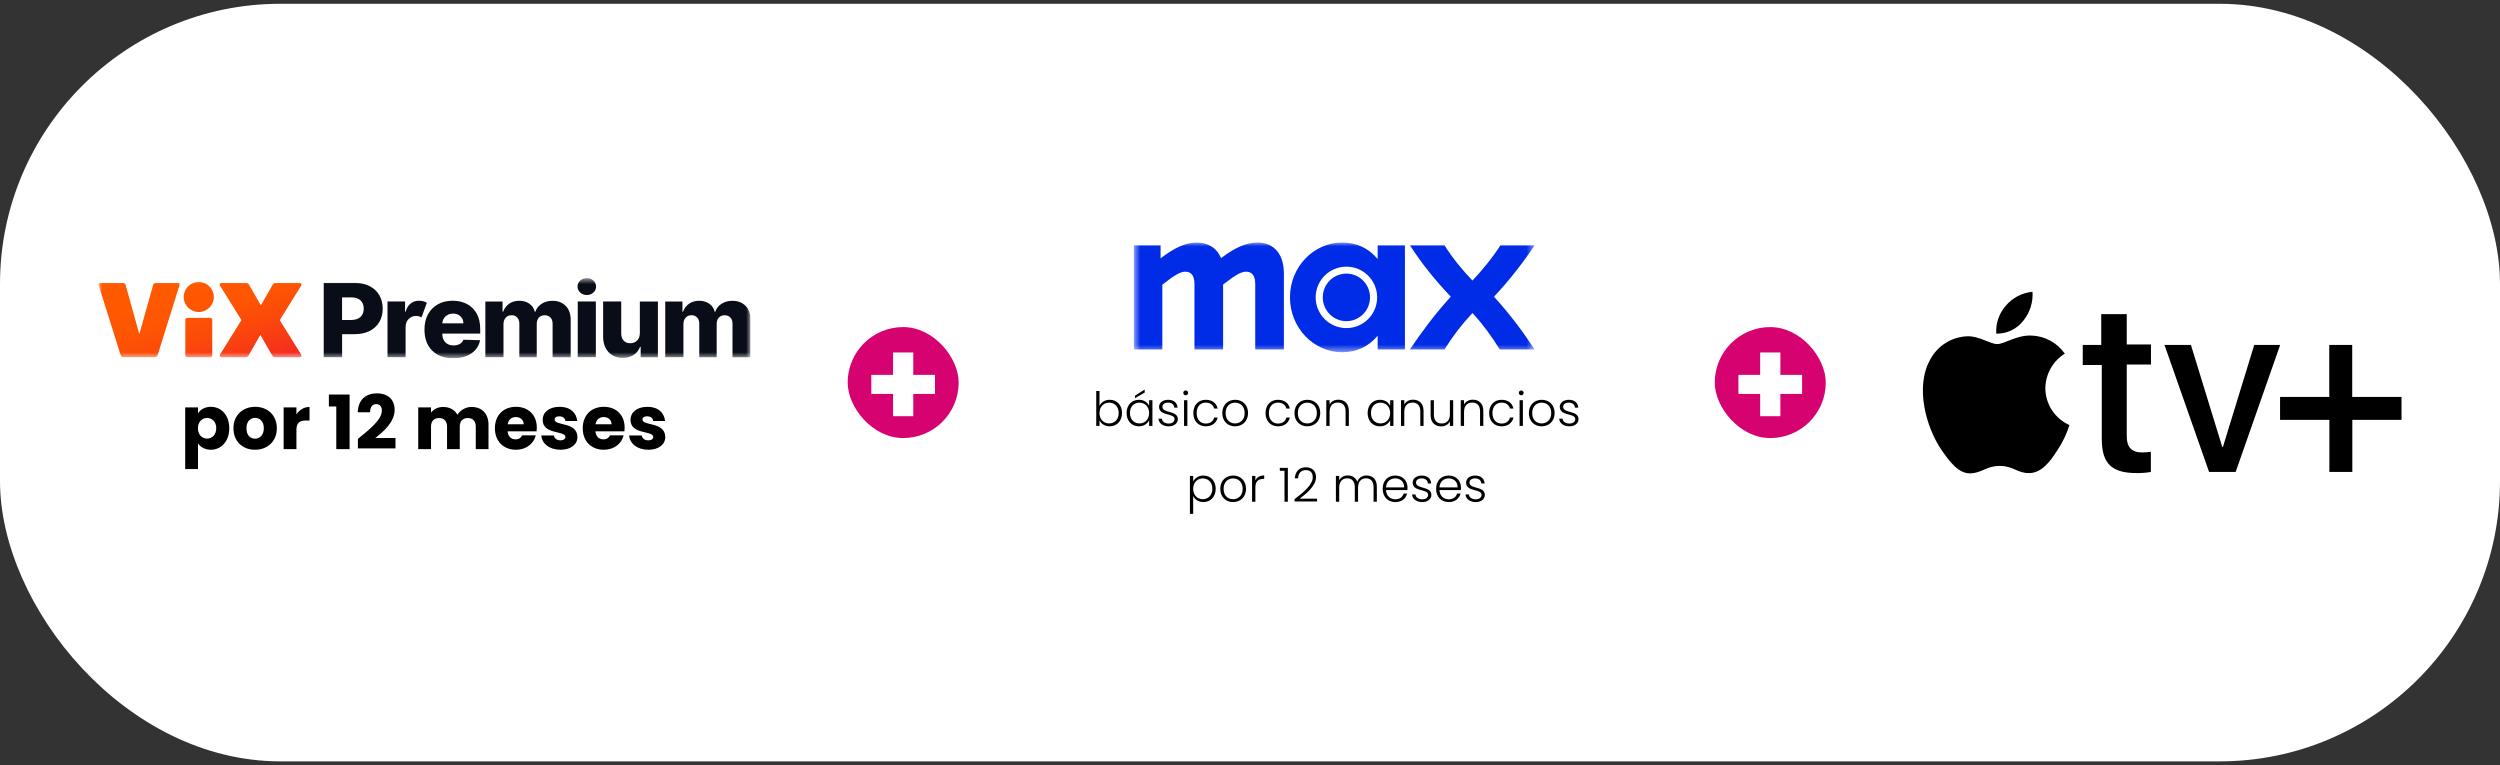 <svg xmlns="http://www.w3.org/2000/svg" width="330" height="101" viewBox="0 0 330 101" fill="none"><rect x="0" y="0" width="330" height="101" fill="#333333" stroke="none"/><rect y="0.5" width="330" height="100" rx="37" fill="white"></rect><g clip-path="url(#clip0_309_26402)"><mask id="mask0_309_26402" style="mask-type:luminance" maskUnits="userSpaceOnUse" x="13" y="36" width="87" height="12"><path d="M99.072 36.707H13V47.29H99.072V36.707Z" fill="white"></path></mask><g mask="url(#mask0_309_26402)"><path d="M42.732 47.149V37.346H46.864C47.612 37.346 48.263 37.491 48.806 37.776C49.349 38.06 49.774 38.458 50.07 38.969C50.366 39.479 50.517 40.071 50.517 40.742C50.517 41.414 50.366 42.011 50.065 42.516C49.764 43.021 49.333 43.414 48.779 43.693C48.225 43.973 47.563 44.112 46.799 44.112H45.159V47.154H42.738L42.732 47.149ZM45.153 42.237H46.347C46.891 42.237 47.305 42.102 47.59 41.828C47.875 41.554 48.015 41.194 48.015 40.737C48.015 40.28 47.875 39.92 47.59 39.651C47.305 39.383 46.891 39.254 46.347 39.254H45.153V42.237Z" fill="#090D18"></path><path d="M51.15 47.15V39.797H53.469V41.136H53.55C53.684 40.652 53.91 40.292 54.217 40.05C54.529 39.814 54.884 39.695 55.298 39.695C55.497 39.695 55.685 39.722 55.863 39.765C56.04 39.814 56.202 39.878 56.347 39.964L55.642 41.888C55.54 41.84 55.427 41.797 55.309 41.759C55.19 41.722 55.056 41.705 54.916 41.705C54.539 41.705 54.217 41.84 53.948 42.103C53.679 42.367 53.539 42.721 53.539 43.157V47.15H51.15Z" fill="#090D18"></path><path d="M59.828 47.29C58.65 47.29 57.719 46.951 57.047 46.279C56.369 45.607 56.03 44.683 56.03 43.501C56.03 42.743 56.181 42.076 56.487 41.507C56.794 40.937 57.224 40.491 57.784 40.174C58.343 39.857 59 39.695 59.753 39.695C60.463 39.695 61.092 39.84 61.641 40.131C62.19 40.421 62.615 40.846 62.927 41.399C63.239 41.958 63.389 42.641 63.389 43.447V44.033H58.386V44.097C58.386 44.549 58.521 44.909 58.785 45.183C59.048 45.457 59.414 45.597 59.871 45.597C60.183 45.597 60.458 45.532 60.689 45.403C60.92 45.274 61.082 45.086 61.173 44.844L63.368 44.909C63.233 45.629 62.852 46.209 62.233 46.639C61.614 47.075 60.813 47.29 59.828 47.29ZM58.386 42.678H61.168C61.168 42.302 61.033 41.99 60.78 41.754C60.528 41.512 60.199 41.394 59.807 41.394C59.414 41.394 59.075 41.517 58.812 41.764C58.548 42.012 58.403 42.318 58.386 42.684V42.678Z" fill="#090D18"></path><path d="M64.066 47.15V39.798H66.337V41.147H66.417C66.573 40.701 66.837 40.346 67.213 40.088C67.585 39.83 68.031 39.701 68.542 39.701C69.053 39.701 69.51 39.83 69.882 40.093C70.253 40.357 70.49 40.706 70.592 41.147H70.672C70.812 40.712 71.087 40.362 71.496 40.099C71.904 39.836 72.383 39.706 72.937 39.706C73.647 39.706 74.223 39.927 74.664 40.373C75.105 40.814 75.331 41.426 75.331 42.206V47.156H72.943V42.743C72.943 42.378 72.846 42.098 72.652 41.905C72.459 41.711 72.211 41.614 71.904 41.614C71.576 41.614 71.318 41.722 71.13 41.926C70.941 42.136 70.85 42.415 70.85 42.765V47.156H68.553V42.716C68.553 42.372 68.456 42.104 68.268 41.905C68.079 41.706 67.832 41.609 67.52 41.609C67.208 41.609 66.955 41.717 66.756 41.932C66.557 42.147 66.46 42.437 66.46 42.802V47.15H64.072H64.066Z" fill="#090D18"></path><path d="M77.457 38.943C77.124 38.943 76.833 38.835 76.591 38.615C76.349 38.395 76.231 38.131 76.231 37.825C76.231 37.519 76.349 37.25 76.591 37.035C76.833 36.82 77.118 36.707 77.457 36.707C77.796 36.707 78.086 36.815 78.323 37.035C78.56 37.25 78.683 37.513 78.683 37.825C78.683 38.137 78.565 38.4 78.323 38.615C78.086 38.835 77.796 38.943 77.457 38.943ZM76.263 47.15V39.797H78.651V47.15H76.263Z" fill="#090D18"></path><path d="M84.46 43.978V39.802H86.843V47.155H84.568V45.784H84.487C84.32 46.236 84.041 46.59 83.637 46.854C83.239 47.117 82.755 47.246 82.195 47.246C81.679 47.246 81.233 47.133 80.845 46.902C80.458 46.671 80.157 46.349 79.941 45.935C79.726 45.521 79.619 45.037 79.613 44.484V39.797H82.002V44.021C82.002 44.419 82.115 44.736 82.325 44.962C82.534 45.193 82.825 45.306 83.191 45.306C83.556 45.306 83.847 45.193 84.089 44.956C84.337 44.725 84.455 44.398 84.455 43.968L84.46 43.978Z" fill="#090D18"></path><path d="M87.812 47.15V39.798H90.083V41.147H90.163C90.319 40.701 90.583 40.346 90.96 40.088C91.331 39.83 91.777 39.701 92.288 39.701C92.799 39.701 93.257 39.83 93.628 40.093C93.999 40.357 94.236 40.706 94.338 41.147H94.418C94.558 40.712 94.833 40.362 95.242 40.099C95.65 39.836 96.129 39.706 96.683 39.706C97.393 39.706 97.969 39.927 98.41 40.373C98.851 40.819 99.077 41.426 99.077 42.206V47.156H96.689V42.743C96.689 42.378 96.592 42.098 96.398 41.905C96.204 41.711 95.957 41.614 95.656 41.614C95.328 41.614 95.07 41.722 94.881 41.926C94.693 42.136 94.601 42.415 94.601 42.765V47.156H92.304V42.716C92.304 42.372 92.208 42.104 92.019 41.905C91.831 41.706 91.584 41.609 91.272 41.609C90.96 41.609 90.707 41.717 90.508 41.932C90.309 42.147 90.212 42.437 90.212 42.802V47.15H87.823H87.812Z" fill="#090D18"></path><path d="M28.018 46.871C28.018 47.038 27.905 47.151 27.738 47.151H24.742C24.575 47.151 24.462 47.038 24.462 46.871V42.238C24.462 42.072 24.575 41.959 24.742 41.959H27.738C27.905 41.959 28.018 42.072 28.018 42.238V46.871ZM24.247 39.202C24.247 38.111 25.145 37.213 26.238 37.213C27.329 37.213 28.228 38.111 28.228 39.202C28.228 40.293 27.329 41.19 26.238 41.19C25.145 41.19 24.247 40.293 24.247 39.202Z" fill="url(#paint0_linear_309_26402)"></path><path d="M16.232 37.352C16.415 37.352 16.539 37.448 16.582 37.615L18.39 44.097L20.213 37.615C20.256 37.448 20.38 37.352 20.563 37.352H23.505C23.645 37.352 23.742 37.491 23.704 37.615L20.805 46.881C20.746 47.063 20.622 47.144 20.439 47.144H16.291C16.108 47.144 15.985 47.058 15.926 46.881L13.01 37.615C12.967 37.491 13.069 37.352 13.209 37.352H16.238H16.232Z" fill="url(#paint1_linear_309_26402)"></path><path d="M29.041 46.8L31.87 42.248L29.041 37.701C28.944 37.534 29.025 37.352 29.224 37.352H32.43C32.656 37.352 32.78 37.421 32.877 37.588L34.431 40.302L35.986 37.588C36.083 37.421 36.212 37.352 36.432 37.352H39.574C39.773 37.352 39.854 37.534 39.757 37.701L36.927 42.253L39.757 46.806C39.854 46.972 39.773 47.155 39.574 47.155H36.368C36.142 47.155 36.018 47.085 35.921 46.918L34.367 44.204L32.812 46.918C32.715 47.085 32.586 47.155 32.365 47.155H29.224C29.025 47.155 28.944 46.972 29.041 46.806V46.8Z" fill="url(#paint2_linear_309_26402)"></path></g></g><path d="M26.136 54.558C26.442 54.074 27.024 53.699 27.834 53.699C29.188 53.699 30.264 54.785 30.264 56.523C30.264 58.262 29.188 59.368 27.834 59.368C27.024 59.368 26.442 58.983 26.136 58.519V61.916H24.447V53.778H26.136V54.558ZM28.546 56.523C28.546 55.644 27.973 55.17 27.331 55.17C26.698 55.17 26.126 55.654 26.126 56.533C26.126 57.412 26.698 57.896 27.331 57.896C27.973 57.896 28.546 57.403 28.546 56.523ZM36.543 56.533C36.543 58.282 35.279 59.368 33.659 59.368C32.039 59.368 30.814 58.282 30.814 56.533C30.814 54.785 32.069 53.699 33.679 53.699C35.299 53.699 36.543 54.785 36.543 56.533ZM32.533 56.533C32.533 57.462 33.047 57.906 33.659 57.906C34.261 57.906 34.825 57.462 34.825 56.533C34.825 55.595 34.271 55.16 33.679 55.16C33.066 55.16 32.533 55.595 32.533 56.533ZM39.128 56.731V59.289H37.439V53.778H39.128V54.696C39.513 54.113 40.116 53.718 40.857 53.718V55.506H40.392C39.592 55.506 39.128 55.783 39.128 56.731ZM44.389 59.289V53.649H43.411V52.079H46.147V59.289H44.389ZM47.243 59.19V57.936C48.775 56.672 50.404 55.417 50.404 54.202C50.404 53.679 50.167 53.343 49.654 53.343C49.15 53.343 48.853 53.738 48.853 54.42H47.224C47.273 52.671 48.409 51.921 49.723 51.921C51.362 51.921 52.093 52.879 52.093 54.094C52.093 55.674 50.681 56.938 49.535 57.817H52.202V59.19H47.243ZM62.802 59.289V56.296C62.802 55.575 62.387 55.18 61.745 55.18C61.103 55.18 60.688 55.575 60.688 56.296V59.289H59.009V56.296C59.009 55.575 58.594 55.18 57.952 55.18C57.31 55.18 56.895 55.575 56.895 56.296V59.289H55.206V53.778H56.895V54.469C57.221 54.025 57.784 53.718 58.505 53.718C59.335 53.718 60.007 54.084 60.382 54.746C60.748 54.163 61.439 53.718 62.239 53.718C63.602 53.718 64.481 54.587 64.481 56.069V59.289H62.802ZM68.092 55.052C67.539 55.052 67.114 55.388 67.016 56H69.129C69.129 55.398 68.655 55.052 68.092 55.052ZM70.729 57.462C70.463 58.538 69.485 59.368 68.112 59.368C66.492 59.368 65.327 58.282 65.327 56.533C65.327 54.785 66.472 53.699 68.112 53.699C69.722 53.699 70.858 54.765 70.858 56.444C70.858 56.602 70.848 56.77 70.828 56.938H67.006C67.065 57.659 67.509 57.995 68.053 57.995C68.527 57.995 68.793 57.758 68.932 57.462H70.729ZM76.223 57.689C76.223 58.647 75.374 59.368 73.991 59.368C72.519 59.368 71.531 58.548 71.453 57.481H73.122C73.161 57.867 73.507 58.124 73.971 58.124C74.406 58.124 74.633 57.926 74.633 57.679C74.633 56.79 71.63 57.432 71.63 55.407C71.63 54.469 72.43 53.699 73.872 53.699C75.295 53.699 76.085 54.489 76.194 55.575H74.633C74.584 55.2 74.297 54.953 73.823 54.953C73.428 54.953 73.211 55.111 73.211 55.378C73.211 56.257 76.194 55.635 76.223 57.689ZM79.686 55.052C79.133 55.052 78.708 55.388 78.61 56H80.723C80.723 55.398 80.249 55.052 79.686 55.052ZM82.323 57.462C82.057 58.538 81.079 59.368 79.706 59.368C78.086 59.368 76.921 58.282 76.921 56.533C76.921 54.785 78.066 53.699 79.706 53.699C81.316 53.699 82.452 54.765 82.452 56.444C82.452 56.602 82.442 56.77 82.422 56.938H78.6C78.659 57.659 79.103 57.995 79.647 57.995C80.121 57.995 80.388 57.758 80.526 57.462H82.323ZM87.817 57.689C87.817 58.647 86.968 59.368 85.585 59.368C84.113 59.368 83.126 58.548 83.047 57.481H84.716C84.755 57.867 85.101 58.124 85.565 58.124C86 58.124 86.227 57.926 86.227 57.679C86.227 56.79 83.224 57.432 83.224 55.407C83.224 54.469 84.024 53.699 85.466 53.699C86.889 53.699 87.679 54.489 87.788 55.575H86.227C86.178 55.2 85.891 54.953 85.417 54.953C85.022 54.953 84.805 55.111 84.805 55.378C84.805 56.257 87.788 55.635 87.817 57.689Z" fill="black"></path><g clip-path="url(#clip1_309_26402)"><rect x="111.892" y="43.174" width="14.651" height="14.651" rx="7.325" fill="#D60270"></rect><path d="M117.882 46.528H120.552V49.479H123.42V52H120.552V54.934H117.882V52H115.014V49.479H117.882V46.528Z" fill="white"></path></g><g clip-path="url(#clip2_309_26402)"><mask id="mask1_309_26402" style="mask-type:luminance" maskUnits="userSpaceOnUse" x="149" y="32" width="54" height="15"><path d="M202.572 32.016H149.646V46.492H202.572V32.016Z" fill="white"></path></mask><g mask="url(#mask1_309_26402)"><path fill-rule="evenodd" clip-rule="evenodd" d="M153.428 46.125H149.646V32.382H153.198V34.1C155.078 32.657 156.545 32.016 157.989 32.016C159.204 32.016 160.556 32.542 161.175 34.077C163.101 32.611 164.568 32.016 166.012 32.016C167.708 32.016 169.473 33.046 169.473 36.139V46.125H165.691V37.467C165.691 36.322 165.21 35.864 164.476 35.864C163.834 35.864 163.101 36.276 161.45 37.559V46.125H157.668V37.467C157.668 36.322 157.187 35.864 156.453 35.864C155.835 35.864 155.078 36.276 153.428 37.581V46.125ZM177.152 46.492C179.008 46.492 180.613 45.804 181.851 44.316V46.125H185.449V32.382H181.851V34.192C180.613 32.703 179.008 32.016 177.152 32.016C173.393 32.016 170.275 35.245 170.275 39.254C170.275 43.262 173.393 46.492 177.152 46.492ZM173.668 39.254C173.668 37.009 175.478 35.199 177.725 35.199C179.971 35.199 181.782 37.009 181.782 39.254C181.782 41.498 179.971 43.308 177.725 43.308C175.478 43.308 173.668 41.498 173.668 39.254ZM174.607 39.254C174.607 40.994 176.006 42.392 177.725 42.392C179.444 42.392 180.842 40.994 180.842 39.254C180.842 37.513 179.444 36.116 177.725 36.116C176.006 36.116 174.607 37.513 174.607 39.254ZM186.114 46.125H190.676C191.753 44.385 192.968 42.804 194.366 41.315C195.742 42.804 196.888 44.385 197.965 46.125H202.572C200.991 43.72 199.271 41.43 197.208 39.162C199.249 36.986 200.991 34.742 202.572 32.382H198.057C196.933 34.123 195.719 35.589 194.366 37.032C192.991 35.589 191.776 34.123 190.676 32.382H186.114C187.673 34.81 189.438 36.986 191.501 39.162C189.438 41.43 187.673 43.789 186.114 46.125Z" fill="#002BE7"></path></g></g><path d="M145.134 53.576C145.346 53.127 145.819 52.772 146.486 52.772C147.421 52.772 148.107 53.451 148.107 54.517C148.107 55.583 147.415 56.275 146.486 56.275C145.807 56.275 145.339 55.919 145.134 55.477V56.225H144.704V51.612H145.134V53.576ZM147.664 54.517C147.664 53.651 147.116 53.152 146.399 53.152C145.707 53.152 145.134 53.675 145.134 54.523C145.134 55.371 145.707 55.894 146.399 55.894C147.116 55.894 147.664 55.377 147.664 54.517ZM148.71 54.517C148.71 53.451 149.402 52.772 150.337 52.772C151.022 52.772 151.49 53.139 151.683 53.569V52.822H152.119V56.225H151.683V55.471C151.484 55.907 151.01 56.275 150.331 56.275C149.402 56.275 148.71 55.583 148.71 54.517ZM151.683 54.523C151.683 53.675 151.116 53.152 150.418 53.152C149.701 53.152 149.153 53.651 149.153 54.517C149.153 55.377 149.701 55.894 150.418 55.894C151.116 55.894 151.683 55.371 151.683 54.523ZM149.819 52.223L151.097 51.425V51.818L149.819 52.56V52.223ZM155.471 55.321C155.471 55.869 154.991 56.275 154.287 56.275C153.514 56.275 152.972 55.888 152.916 55.265H153.365C153.402 55.639 153.726 55.907 154.281 55.907C154.767 55.907 155.041 55.645 155.041 55.321C155.041 54.48 152.997 54.972 152.997 53.694C152.997 53.189 153.477 52.772 154.194 52.772C154.923 52.772 155.403 53.158 155.44 53.813H155.004C154.979 53.432 154.698 53.146 154.181 53.146C153.726 53.146 153.439 53.389 153.439 53.688C153.439 54.61 155.453 54.118 155.471 55.321ZM156.293 56.225V52.822H156.729V56.225H156.293ZM156.511 52.18C156.336 52.18 156.193 52.042 156.193 51.855C156.193 51.669 156.336 51.538 156.511 51.538C156.685 51.538 156.829 51.669 156.829 51.855C156.829 52.042 156.685 52.18 156.511 52.18ZM157.517 54.523C157.517 53.445 158.209 52.772 159.169 52.772C160.023 52.772 160.578 53.227 160.733 53.931H160.266C160.154 53.445 159.742 53.146 159.169 53.146C158.502 53.146 157.96 53.601 157.96 54.523C157.96 55.446 158.502 55.907 159.169 55.907C159.742 55.907 160.147 55.614 160.266 55.115H160.733C160.578 55.795 160.023 56.275 159.169 56.275C158.209 56.275 157.517 55.601 157.517 54.523ZM164.743 54.523C164.743 55.601 163.989 56.275 163.029 56.275C162.069 56.275 161.34 55.601 161.34 54.523C161.34 53.439 162.088 52.772 163.041 52.772C164.001 52.772 164.743 53.439 164.743 54.523ZM161.782 54.523C161.782 55.458 162.381 55.894 163.029 55.894C163.671 55.894 164.294 55.458 164.294 54.523C164.294 53.588 163.683 53.152 163.035 53.152C162.387 53.152 161.782 53.588 161.782 54.523ZM167.049 54.523C167.049 53.445 167.741 52.772 168.701 52.772C169.554 52.772 170.109 53.227 170.265 53.931H169.798C169.685 53.445 169.274 53.146 168.701 53.146C168.034 53.146 167.491 53.601 167.491 54.523C167.491 55.446 168.034 55.907 168.701 55.907C169.274 55.907 169.679 55.614 169.798 55.115H170.265C170.109 55.795 169.554 56.275 168.701 56.275C167.741 56.275 167.049 55.601 167.049 54.523ZM174.274 54.523C174.274 55.601 173.52 56.275 172.56 56.275C171.601 56.275 170.871 55.601 170.871 54.523C170.871 53.439 171.619 52.772 172.573 52.772C173.533 52.772 174.274 53.439 174.274 54.523ZM171.314 54.523C171.314 55.458 171.912 55.894 172.56 55.894C173.202 55.894 173.826 55.458 173.826 54.523C173.826 53.588 173.215 53.152 172.567 53.152C171.918 53.152 171.314 53.588 171.314 54.523ZM177.619 56.225V54.28C177.619 53.526 177.207 53.139 176.584 53.139C175.948 53.139 175.506 53.538 175.506 54.367V56.225H175.07V52.822H175.506V53.401C175.724 52.977 176.16 52.759 176.665 52.759C177.438 52.759 178.049 53.233 178.049 54.23V56.225H177.619ZM180.525 54.517C180.525 53.451 181.216 52.772 182.151 52.772C182.837 52.772 183.304 53.139 183.498 53.569V52.822H183.934V56.225H183.498V55.471C183.298 55.907 182.824 56.275 182.145 56.275C181.216 56.275 180.525 55.583 180.525 54.517ZM183.498 54.523C183.498 53.675 182.93 53.152 182.232 53.152C181.516 53.152 180.967 53.651 180.967 54.517C180.967 55.377 181.516 55.894 182.232 55.894C182.93 55.894 183.498 55.371 183.498 54.523ZM187.479 56.225V54.28C187.479 53.526 187.068 53.139 186.444 53.139C185.809 53.139 185.366 53.538 185.366 54.367V56.225H184.93V52.822H185.366V53.401C185.584 52.977 186.021 52.759 186.525 52.759C187.298 52.759 187.909 53.233 187.909 54.23V56.225H187.479ZM191.822 52.822V56.225H191.386V55.626C191.18 56.056 190.731 56.281 190.226 56.281C189.454 56.281 188.843 55.807 188.843 54.81V52.822H189.273V54.76C189.273 55.514 189.684 55.901 190.307 55.901C190.943 55.901 191.386 55.502 191.386 54.673V52.822H191.822ZM195.367 56.225V54.28C195.367 53.526 194.956 53.139 194.333 53.139C193.697 53.139 193.254 53.538 193.254 54.367V56.225H192.818V52.822H193.254V53.401C193.473 52.977 193.909 52.759 194.414 52.759C195.187 52.759 195.797 53.233 195.797 54.23V56.225H195.367ZM196.563 54.523C196.563 53.445 197.255 52.772 198.214 52.772C199.068 52.772 199.623 53.227 199.779 53.931H199.311C199.199 53.445 198.788 53.146 198.214 53.146C197.548 53.146 197.005 53.601 197.005 54.523C197.005 55.446 197.548 55.907 198.214 55.907C198.788 55.907 199.193 55.614 199.311 55.115H199.779C199.623 55.795 199.068 56.275 198.214 56.275C197.255 56.275 196.563 55.601 196.563 54.523ZM200.585 56.225V52.822H201.021V56.225H200.585ZM200.803 52.18C200.628 52.18 200.485 52.042 200.485 51.855C200.485 51.669 200.628 51.538 200.803 51.538C200.977 51.538 201.121 51.669 201.121 51.855C201.121 52.042 200.977 52.18 200.803 52.18ZM205.212 54.523C205.212 55.601 204.458 56.275 203.498 56.275C202.539 56.275 201.809 55.601 201.809 54.523C201.809 53.439 202.557 52.772 203.511 52.772C204.471 52.772 205.212 53.439 205.212 54.523ZM202.252 54.523C202.252 55.458 202.85 55.894 203.498 55.894C204.14 55.894 204.764 55.458 204.764 54.523C204.764 53.588 204.153 53.152 203.505 53.152C202.856 53.152 202.252 53.588 202.252 54.523ZM208.364 55.321C208.364 55.869 207.884 56.275 207.179 56.275C206.407 56.275 205.864 55.888 205.808 55.265H206.257C206.294 55.639 206.619 55.907 207.173 55.907C207.659 55.907 207.934 55.645 207.934 55.321C207.934 54.48 205.889 54.972 205.889 53.694C205.889 53.189 206.369 52.772 207.086 52.772C207.815 52.772 208.295 53.158 208.332 53.813H207.896C207.871 53.432 207.591 53.146 207.074 53.146C206.619 53.146 206.332 53.389 206.332 53.688C206.332 54.61 208.345 54.118 208.364 55.321ZM157.499 63.569C157.698 63.139 158.172 62.772 158.851 62.772C159.78 62.772 160.472 63.451 160.472 64.517C160.472 65.583 159.78 66.275 158.851 66.275C158.172 66.275 157.698 65.9 157.499 65.477V67.833H157.069V62.822H157.499V63.569ZM160.029 64.517C160.029 63.651 159.481 63.152 158.764 63.152C158.072 63.152 157.499 63.675 157.499 64.523C157.499 65.371 158.072 65.894 158.764 65.894C159.481 65.894 160.029 65.377 160.029 64.517ZM164.478 64.523C164.478 65.601 163.724 66.275 162.764 66.275C161.804 66.275 161.075 65.601 161.075 64.523C161.075 63.439 161.823 62.772 162.776 62.772C163.736 62.772 164.478 63.439 164.478 64.523ZM161.517 64.523C161.517 65.458 162.116 65.894 162.764 65.894C163.406 65.894 164.029 65.458 164.029 64.523C164.029 63.588 163.418 63.152 162.77 63.152C162.122 63.152 161.517 63.588 161.517 64.523ZM165.71 64.324V66.225H165.273V62.822H165.71V63.426C165.897 63.009 166.289 62.759 166.875 62.759V63.214H166.757C166.189 63.214 165.71 63.47 165.71 64.324ZM169.553 66.225V62.148H168.936V61.756H169.996V66.225H169.553ZM170.881 66.193V65.882C172.165 64.922 173.28 63.956 173.28 63.002C173.28 62.485 173.056 62.055 172.364 62.055C171.704 62.055 171.379 62.516 171.342 63.139H170.918C170.968 62.198 171.542 61.681 172.364 61.681C173.143 61.681 173.717 62.123 173.717 62.984C173.717 64.124 172.427 65.177 171.548 65.826H173.854V66.193H170.881ZM181.312 66.225V64.28C181.312 63.526 180.92 63.139 180.315 63.139C179.698 63.139 179.262 63.551 179.262 64.38V66.225H178.832V64.28C178.832 63.526 178.433 63.139 177.828 63.139C177.205 63.139 176.775 63.551 176.775 64.38V66.225H176.339V62.822H176.775V63.407C176.993 62.977 177.423 62.759 177.903 62.759C178.47 62.759 178.956 63.027 179.162 63.594C179.349 63.04 179.848 62.759 180.39 62.759C181.144 62.759 181.742 63.233 181.742 64.23V66.225H181.312ZM184.164 63.146C183.546 63.146 183.004 63.545 182.954 64.336H185.348C185.366 63.545 184.793 63.146 184.164 63.146ZM185.74 65.146C185.585 65.788 185.036 66.275 184.182 66.275C183.216 66.275 182.512 65.601 182.512 64.523C182.512 63.439 183.204 62.772 184.182 62.772C185.179 62.772 185.79 63.482 185.79 64.349C185.79 64.486 185.79 64.573 185.778 64.691H182.954C182.992 65.489 183.546 65.907 184.182 65.907C184.762 65.907 185.155 65.601 185.279 65.146H185.74ZM188.944 65.321C188.944 65.869 188.465 66.275 187.76 66.275C186.987 66.275 186.445 65.888 186.389 65.265H186.838C186.875 65.639 187.199 65.907 187.754 65.907C188.24 65.907 188.514 65.645 188.514 65.321C188.514 64.48 186.47 64.972 186.47 63.694C186.47 63.189 186.95 62.772 187.667 62.772C188.396 62.772 188.876 63.158 188.913 63.813H188.477C188.452 63.432 188.172 63.146 187.654 63.146C187.199 63.146 186.913 63.389 186.913 63.688C186.913 64.61 188.926 64.118 188.944 65.321ZM191.218 63.146C190.601 63.146 190.059 63.545 190.009 64.336H192.402C192.421 63.545 191.847 63.146 191.218 63.146ZM192.795 65.146C192.639 65.788 192.09 66.275 191.237 66.275C190.271 66.275 189.566 65.601 189.566 64.523C189.566 63.439 190.258 62.772 191.237 62.772C192.234 62.772 192.845 63.482 192.845 64.349C192.845 64.486 192.845 64.573 192.832 64.691H190.009C190.046 65.489 190.601 65.907 191.237 65.907C191.816 65.907 192.209 65.601 192.334 65.146H192.795ZM195.999 65.321C195.999 65.869 195.519 66.275 194.815 66.275C194.042 66.275 193.499 65.888 193.443 65.265H193.892C193.93 65.639 194.254 65.907 194.808 65.907C195.294 65.907 195.569 65.645 195.569 65.321C195.569 64.48 193.524 64.972 193.524 63.694C193.524 63.189 194.004 62.772 194.721 62.772C195.45 62.772 195.93 63.158 195.968 63.813H195.531C195.506 63.432 195.226 63.146 194.709 63.146C194.254 63.146 193.967 63.389 193.967 63.688C193.967 64.61 195.98 64.118 195.999 65.321Z" fill="black"></path><g clip-path="url(#clip3_309_26402)"><rect x="226.35" y="43.174" width="14.651" height="14.651" rx="7.325" fill="#D60270"></rect><path d="M232.34 46.528H235.01V49.479H237.878V52H235.01V54.934H232.34V52H229.472V49.479H232.34V46.528Z" fill="white"></path></g><g clip-path="url(#clip4_309_26402)"><path d="M267.055 42.36C267.947 41.285 268.389 39.907 268.289 38.514C266.921 38.646 265.658 39.305 264.768 40.352C264.325 40.854 263.986 41.438 263.769 42.072C263.552 42.705 263.463 43.375 263.506 44.043C264.188 44.056 264.863 43.911 265.479 43.619C266.094 43.327 266.634 42.896 267.055 42.36ZM268.205 44.297C266.241 44.183 264.586 45.419 263.646 45.419C262.707 45.419 261.276 44.358 259.733 44.386C258.723 44.415 257.738 44.708 256.876 45.236C256.015 45.765 255.307 46.51 254.824 47.398C252.72 51.044 254.263 56.477 256.311 59.446C257.307 60.857 258.499 62.538 260.084 62.484C261.669 62.429 262.16 61.502 263.969 61.502C265.778 61.502 266.311 62.484 267.882 62.449C269.453 62.414 270.547 61.035 271.529 59.503C272.237 58.457 272.79 57.314 273.17 56.109C272.227 55.691 271.424 55.01 270.86 54.147C270.295 53.284 269.991 52.276 269.986 51.245C269.998 50.33 270.239 49.432 270.687 48.634C271.136 47.836 271.777 47.164 272.553 46.678C272.06 45.973 271.411 45.392 270.657 44.978C269.903 44.565 269.064 44.331 268.205 44.294M280.73 41.466V45.471H283.928V48.114H280.73V57.589C280.73 59.003 281.361 59.724 282.764 59.724C283.148 59.717 283.532 59.688 283.914 59.639V62.304C283.288 62.406 282.654 62.453 282.02 62.444C278.71 62.444 277.434 61.158 277.434 57.934V48.178H274.923V45.527H277.364V41.469L280.73 41.466ZM295.106 62.299H291.6L285.709 45.527H289.201L293.339 59.003H293.423L297.561 45.527H300.983L295.106 62.299ZM310.507 62.299H307.477V55.426H300.969V52.399H307.463V45.527H310.493V52.399H317.001V55.426H310.507V62.299Z" fill="black"></path></g><defs><linearGradient id="paint0_linear_309_26402" x1="20.315" y1="24.346" x2="28.494" y2="49.584" gradientUnits="userSpaceOnUse"><stop offset="0.53" stop-color="#FF5900"></stop><stop offset="0.68" stop-color="#FE5502"></stop><stop offset="0.81" stop-color="#FB490A"></stop><stop offset="0.95" stop-color="#F73617"></stop><stop offset="1" stop-color="#F52D1F"></stop></linearGradient><linearGradient id="paint1_linear_309_26402" x1="15.646" y1="25.952" x2="21.666" y2="51.785" gradientUnits="userSpaceOnUse"><stop offset="0.53" stop-color="#FF5900"></stop><stop offset="0.68" stop-color="#FE5502"></stop><stop offset="0.81" stop-color="#FB490A"></stop><stop offset="0.95" stop-color="#F73617"></stop><stop offset="1" stop-color="#F52D1F"></stop></linearGradient><linearGradient id="paint2_linear_309_26402" x1="27.804" y1="21.921" x2="35.978" y2="47.159" gradientUnits="userSpaceOnUse"><stop offset="0.53" stop-color="#FF5900"></stop><stop offset="0.68" stop-color="#FE5502"></stop><stop offset="0.81" stop-color="#FB490A"></stop><stop offset="0.95" stop-color="#F73617"></stop><stop offset="1" stop-color="#F52D1F"></stop></linearGradient><clipPath id="clip0_309_26402"><rect width="86.072" height="10.583" fill="white" transform="translate(13 36.707)"></rect></clipPath><clipPath id="clip1_309_26402"><rect x="111.892" y="43.174" width="14.651" height="14.651" rx="7.325" fill="white"></rect></clipPath><clipPath id="clip2_309_26402"><rect width="53.601" height="14.958" fill="white" transform="translate(149.646 31.773)"></rect></clipPath><clipPath id="clip3_309_26402"><rect x="226.35" y="43.174" width="14.651" height="14.651" rx="7.325" fill="white"></rect></clipPath><clipPath id="clip4_309_26402"><rect width="63.181" height="23.971" fill="white" transform="translate(253.819 38.514)"></rect></clipPath></defs></svg>